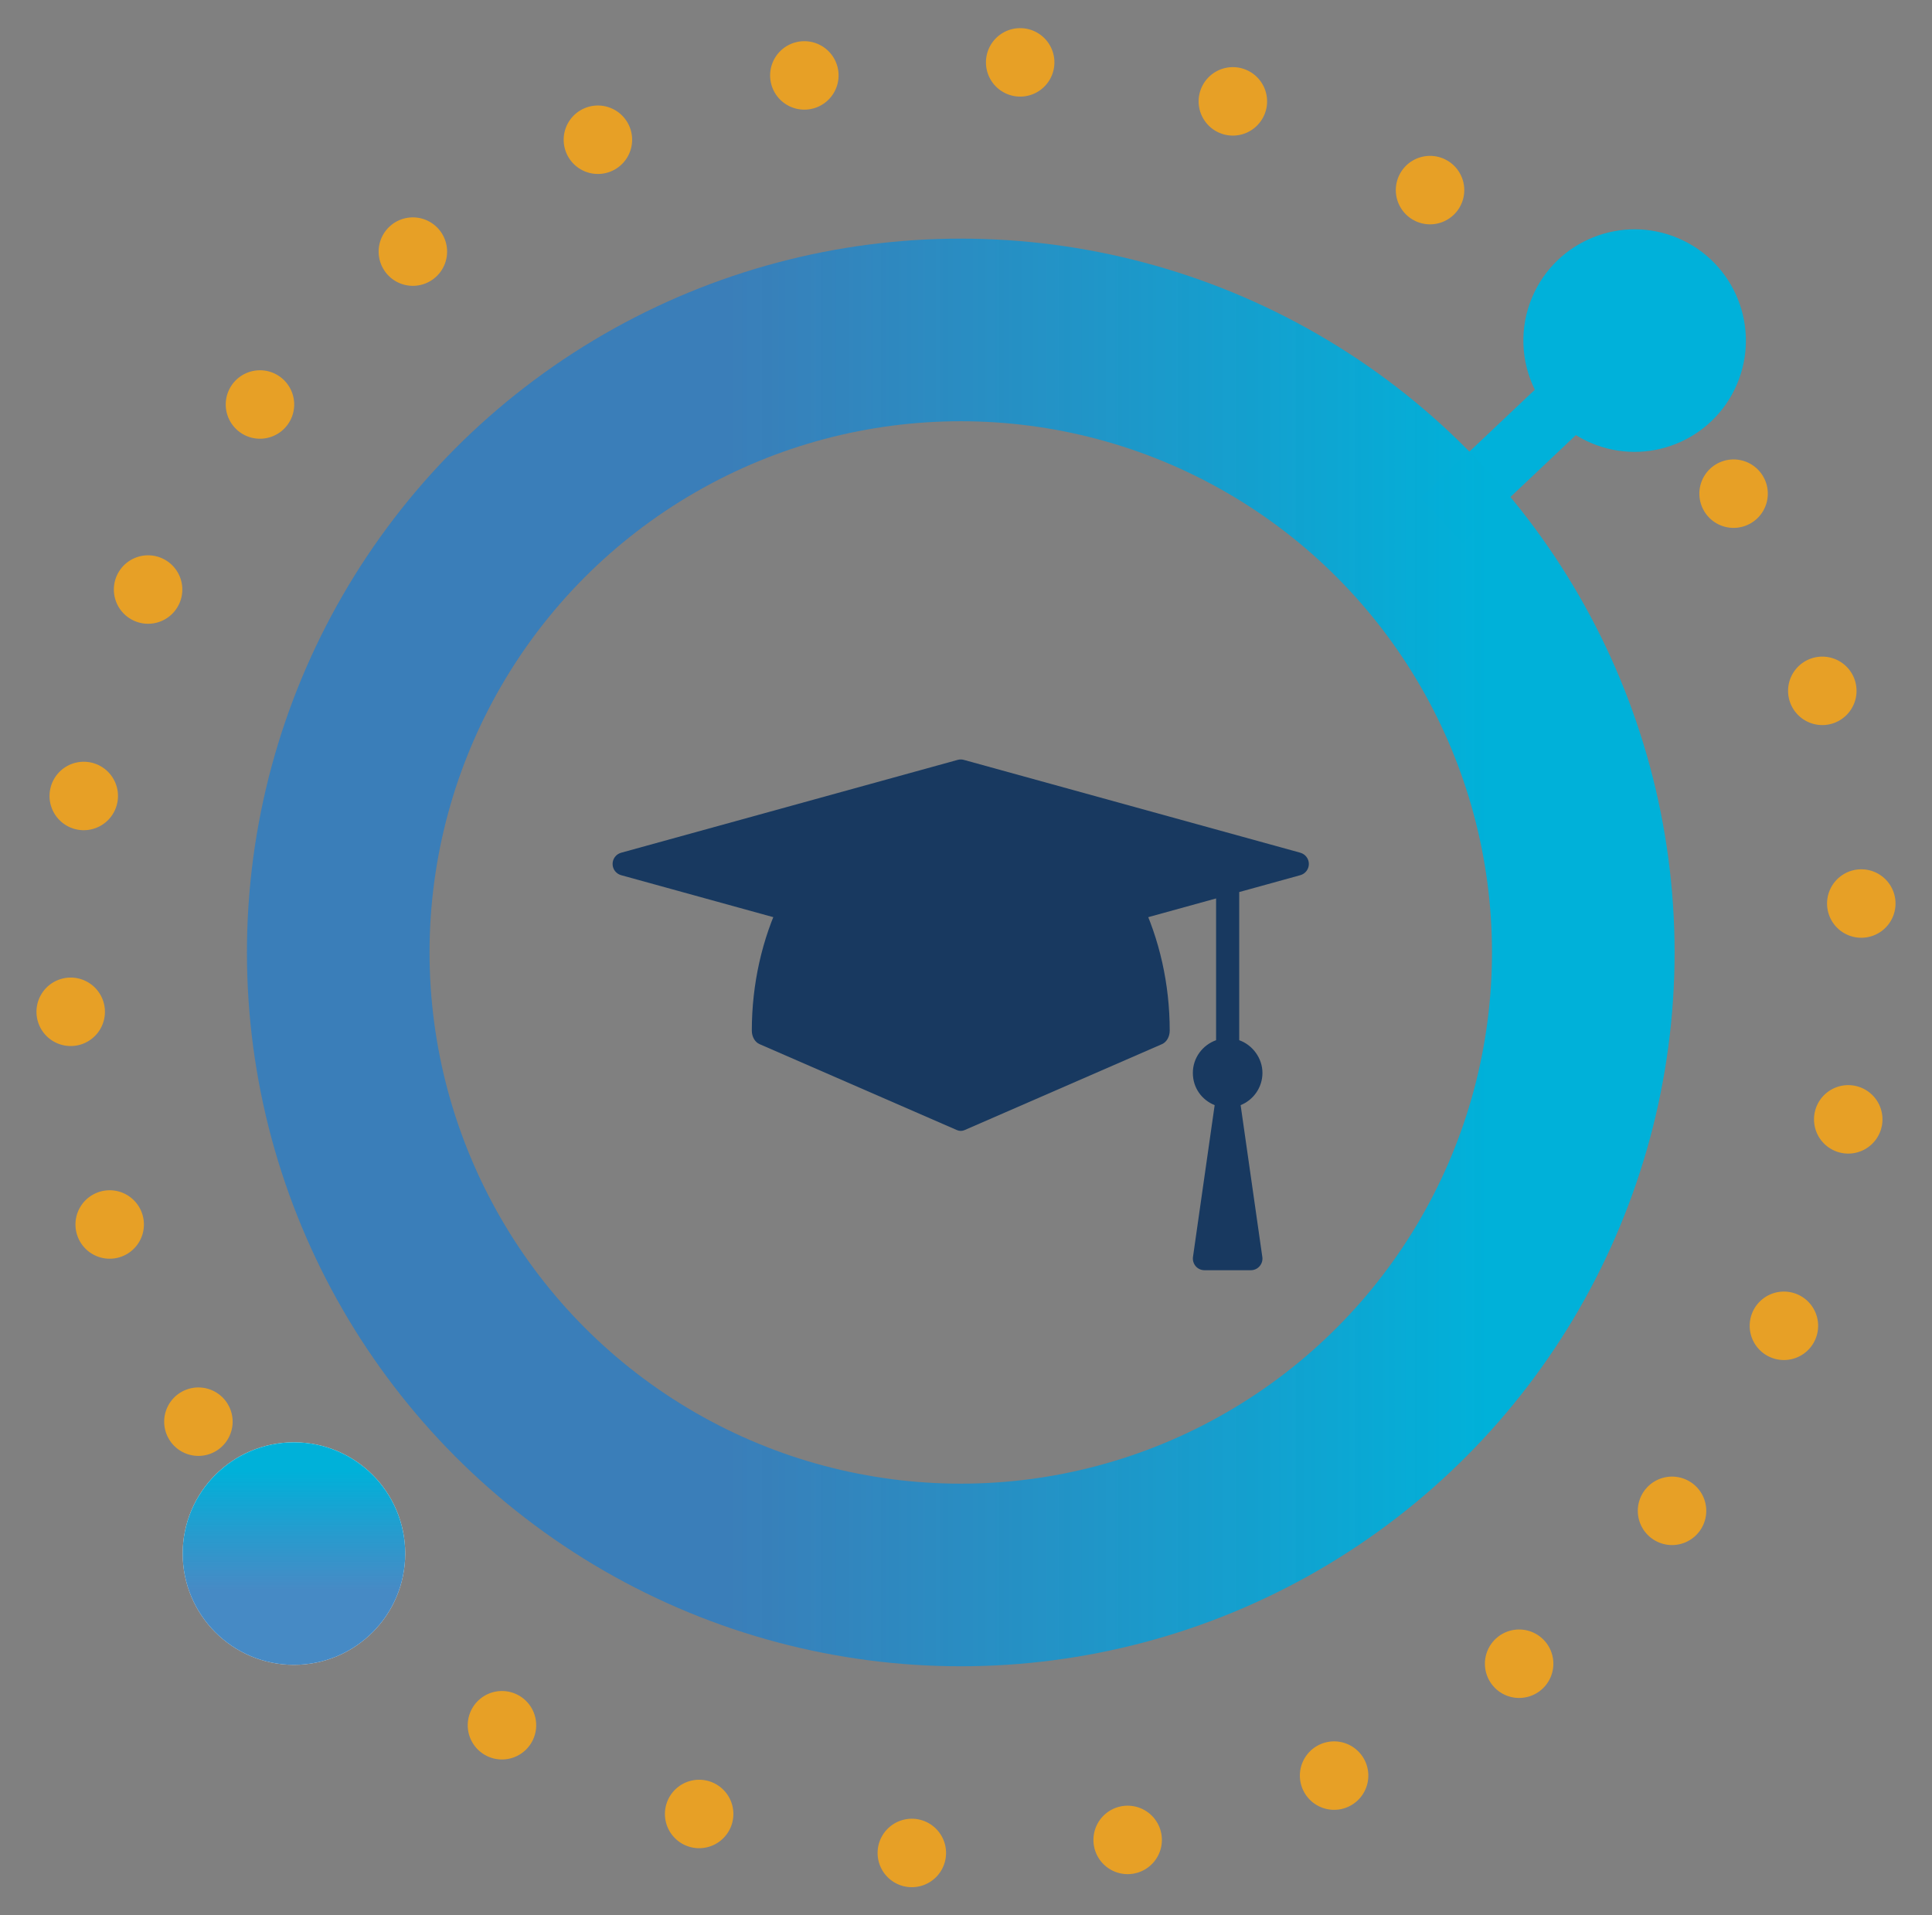 <?xml version="1.0" encoding="UTF-8"?><svg id="b" xmlns="http://www.w3.org/2000/svg" width="465" height="461" xmlns:xlink="http://www.w3.org/1999/xlink" viewBox="0 0 465 461"><rect x="0" y="0" width="465" height="461" fill="#808080" stroke="none"/><defs><linearGradient id="c" x1="9444.74" y1="4089.2" x2="9498.3" y2="4089.2" gradientTransform="translate(-4018.46 9845.44) rotate(-90)" gradientUnits="userSpaceOnUse"><stop offset=".34" stop-color="#327ebf" stop-opacity=".9"/><stop offset=".87" stop-color="#00b1d9"/></linearGradient><linearGradient id="d" x1="59.43" y1="229.24" x2="403.05" y2="229.24" gradientTransform="matrix(1, 0, 0, 1, 0, 0)" xlink:href="#c"/></defs><g><path d="M233.45,230.46c-.72,.24-1.46,.36-2.21,.36s-1.49-.12-2.23-.37l-41.03-13.96c-4.56,9.49-7.03,20.35-7.03,31.57,0,1.46,.75,2.77,1.87,3.25l47.49,20.68c.3,.13,.61,.2,.93,.2s.63-.07,.93-.2l47.49-20.68c1.12-.48,1.87-1.79,1.87-3.25,0-11.22-2.47-22.08-7.03-31.57l-41.04,13.97Z" fill="#183960"/><path d="M312.99,205.24l-81.01-22.35c-.24-.07-.49-.1-.74-.1s-.5,.03-.74,.1l-81.01,22.35c-1.21,.34-2.05,1.44-2.05,2.7s.84,2.36,2.05,2.7l81.01,22.35c.24,.07,.49,.1,.74,.1s.5-.03,.74-.1l60.71-16.75v34.12c-3.24,1.16-5.59,4.23-5.59,7.87s2.18,6.52,5.25,7.76l-5.22,36.54c-.11,.8,.13,1.61,.65,2.22,.53,.62,1.3,.97,2.11,.97h11.17c.81,0,1.58-.35,2.11-.97,.53-.61,.77-1.42,.65-2.22l-5.22-36.54c3.07-1.24,5.25-4.25,5.25-7.76s-2.34-6.71-5.59-7.87v-35.66l14.71-4.06c1.21-.34,2.05-1.44,2.05-2.7s-.84-2.36-2.05-2.7Z" fill="#183960"/></g><circle cx="232.5" cy="230.5" r="215.88" transform="translate(-94.89 231.91) rotate(-45)" fill="none" stroke="#e7a026" stroke-dasharray="0 0 0 52.17" stroke-linecap="round" stroke-linejoin="round" stroke-width="16.48"/><circle cx="70.75" cy="373.92" r="26.78" fill="#fff"/><circle cx="70.75" cy="373.92" r="26.78" fill="url(#c)"/><path d="M403.97,57.36c-13.59-5.82-29.34,.48-35.16,14.07-3.2,7.48-2.73,15.6,.6,22.37l-27.49,25.99,10.11,10.7,27.26-25.77c1.13,.7,2.33,1.33,3.59,1.87,13.59,5.82,29.34-.48,35.16-14.07,5.82-13.59-.48-29.34-14.07-35.16Z" fill="#00b1da"/><circle cx="231.24" cy="229.24" r="149.83" fill="none" stroke="url(#d)" stroke-miterlimit="10" stroke-width="43.95"/></svg>